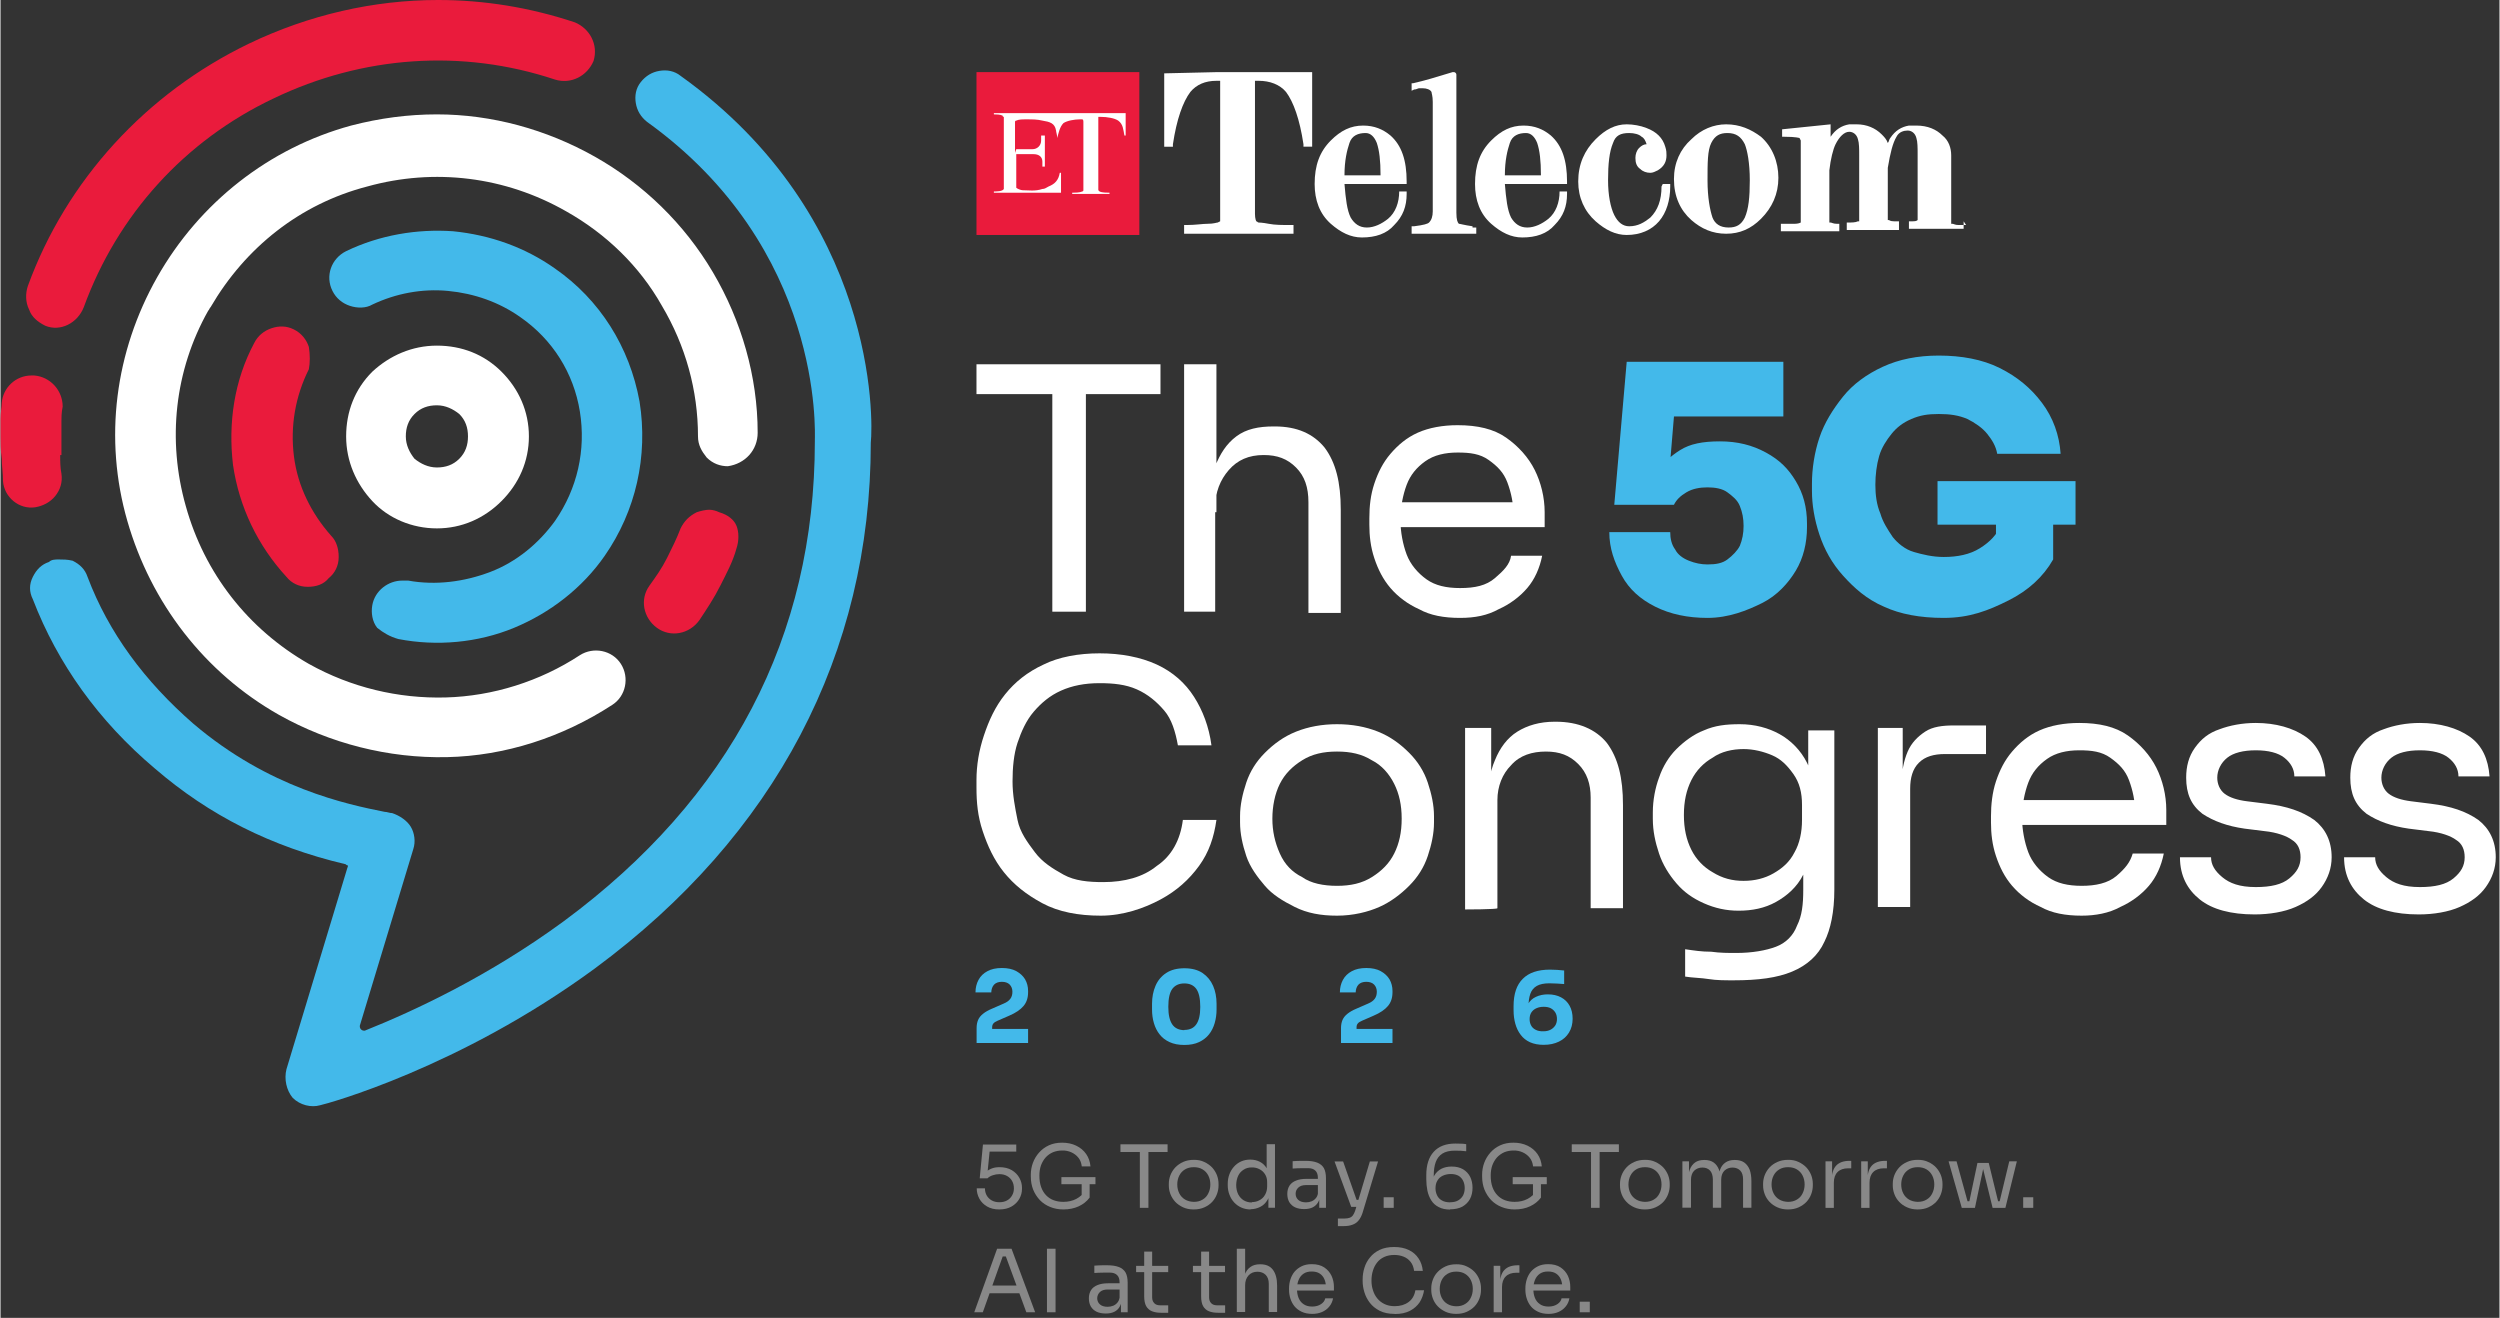 <svg version="1.2" xmlns="http://www.w3.org/2000/svg" viewBox="0 0 201 106" width="571" height="301">
	<rect x="0" y="0" width="201" height="106" fill="#333333" stroke="none"/>
	<style>
		.s0 { fill: #ea1b3c } 
		.s1 { fill: #43b9ea } 
		.s2 { fill: #ffffff } 
		.s3 { fill: #888888 } 
	</style>
	<g id="Layer_1-2">
		<g>
			<path class="s0" d="m24.8 27.9c-0.2-0.6-0.6-1.1-1.2-1.4-0.6-0.3-1.2-0.3-1.8-0.1-0.6 0.2-1.1 0.6-1.4 1.2-1.6 3-2.1 6.4-1.7 9.8 0.5 3.4 2 6.5 4.3 9 0.4 0.5 1 0.8 1.7 0.8 0.7 0 1.3-0.2 1.7-0.7 0.5-0.4 0.8-1 0.8-1.7 0-0.7-0.2-1.3-0.6-1.7-1.6-1.8-2.7-4-3-6.4-0.3-2.4 0.1-4.8 1.2-7 0.1-0.5 0.1-1.2 0-1.8z"/>
			<path class="s1" d="m32 51.4c3.1 0.6 6.4 0.3 9.3-0.9 2.9-1.2 5.5-3.2 7.3-5.8 2.5-3.6 3.5-8 2.8-12.4-0.8-4.4-3.2-8.2-6.8-10.7-2.4-1.7-5.2-2.7-8.2-3-2.9-0.2-5.9 0.3-8.6 1.6-1.2 0.6-1.7 2-1.1 3.2 0.3 0.6 0.8 1 1.4 1.2 0.6 0.2 1.3 0.2 1.8-0.1 1.9-0.9 4-1.3 6.1-1.1 2.1 0.2 4.1 0.9 5.8 2.1 2.6 1.8 4.3 4.5 4.8 7.6 0.5 3.1-0.2 6.2-2 8.8-1.3 1.8-3.1 3.3-5.2 4.1-2.1 0.8-4.4 1.1-6.6 0.7h-0.5c-1.1 0-2.2 0.8-2.4 2-0.1 0.6 0 1.3 0.4 1.8 0.5 0.4 1 0.7 1.7 0.9z"/>
			<path class="s0" d="m57.8 41.2c-0.2-0.1-0.5-0.2-0.8-0.2-0.3 0-0.7 0.1-1 0.2-0.6 0.3-1 0.7-1.3 1.3-0.3 0.8-0.7 1.6-1.1 2.4-0.4 0.8-0.9 1.5-1.4 2.2-0.8 1.1-0.5 2.6 0.6 3.4 1.1 0.8 2.6 0.5 3.4-0.6 0.6-0.9 1.2-1.8 1.7-2.8 0.5-1 1-1.9 1.3-3 0.2-0.6 0.2-1.3 0-1.8-0.2-0.5-0.7-0.9-1.4-1.1z"/>
			<path class="s2" d="m60.9 34.8c0-4.5-1.3-9-3.6-12.9-2.3-3.9-5.6-7.1-9.5-9.3-3.9-2.2-8.3-3.4-12.7-3.4q-3.45 0-6.9 0.9c-6.6 1.8-12.2 6.2-15.6 12.2-3.4 6-4.3 13-2.4 19.6 1.9 6.6 6.2 12.2 12.2 15.6 4.1 2.3 8.8 3.5 13.5 3.4 4.7-0.1 9.3-1.6 13.3-4.2 1.1-0.7 1.4-2.2 0.7-3.3-0.7-1.1-2.2-1.4-3.3-0.7-3.2 2.1-7 3.3-10.8 3.4-3.8 0.1-7.6-0.8-11-2.7-4.9-2.8-8.4-7.3-9.9-12.7-1.5-5.3-0.9-10.9 1.8-15.7 0.1-0.1 0.1-0.2 0.2-0.3 2.8-4.8 7.2-8.3 12.6-9.7 5.4-1.5 11.1-0.8 16 2 3.2 1.8 5.9 4.4 7.7 7.6 1.9 3.2 2.9 6.8 2.9 10.5 0 0.7 0.3 1.2 0.7 1.7 0.5 0.5 1.1 0.7 1.7 0.7 1.4-0.2 2.4-1.3 2.4-2.7z"/>
			<path class="s0" d="m3.6 26.2c1.2 0.5 2.6-0.2 3.1-1.5 2.7-7.4 8.1-13.4 15.3-16.8 7.1-3.4 15.1-4 22.6-1.5 1.3 0.4 2.6-0.3 3.1-1.5 0.4-1.3-0.3-2.6-1.5-3.1-3.6-1.2-7.3-1.8-11-1.8-5.2 0-10.4 1.2-15.2 3.5-8.3 4-14.7 11-17.8 19.5-0.2 0.6-0.2 1.3 0.1 1.9 0.2 0.6 0.7 1 1.3 1.3z"/>
			<path class="s0" d="m2.8 40.8c0.6-0.1 1.2-0.4 1.6-0.9 0.4-0.5 0.6-1.1 0.5-1.8-0.1-0.5-0.1-1-0.1-1.5h0.3-0.2v-2.7c0-0.3 0-0.7 0.1-1.2 0-1.3-1-2.4-2.3-2.5h-0.2c-1.3 0-2.3 1-2.4 2.2 0 0.3-0.1 0.8-0.1 1.3v1.4c0 0.5 0 1.1 0.1 1.8 0 0.6 0.1 1.1 0.1 1.8 0.1 1.3 1.3 2.3 2.6 2.1z"/>
			<path class="s2" d="m40.3 40.3c1.4-1.4 2.2-3.2 2.2-5.2 0-2-0.8-3.8-2.2-5.2-1.4-1.4-3.2-2.1-5.2-2.1-2 0-3.8 0.8-5.2 2.1-1.4 1.4-2.1 3.2-2.1 5.2 0 2 0.8 3.8 2.1 5.2 1.3 1.4 3.2 2.2 5.2 2.2 2 0 3.8-0.8 5.2-2.2zm-7.7-5.2c0-0.7 0.2-1.3 0.7-1.8 0.5-0.5 1.1-0.7 1.8-0.7 0.7 0 1.3 0.3 1.8 0.7 0.5 0.5 0.7 1.1 0.7 1.8 0 0.7-0.2 1.3-0.7 1.8-0.5 0.5-1.1 0.7-1.8 0.7-0.7 0-1.3-0.3-1.8-0.7-0.4-0.5-0.7-1.1-0.7-1.8z"/>
			<path class="s1" d="m54.7 6.1c-0.5-0.4-1.1-0.5-1.7-0.4q-0.9 0.15-1.5 0.9c-0.4 0.5-0.5 1.1-0.4 1.7q0.15 0.9 0.9 1.5c14.2 10.2 13.5 25 13.5 25.6v0.1c0 15.7-6.8 28.7-20.2 38.6-6 4.4-12 7.2-16 8.8-0.1 0-0.2 0-0.3-0.1-0.1-0.1-0.1-0.2-0.1-0.3l4.3-14.2c0.2-0.6 0.1-1.3-0.2-1.8-0.3-0.5-0.9-0.9-1.5-1.1-0.2 0-0.4-0.1-0.6-0.1-3-0.6-9.3-1.9-15.4-7.1-3.9-3.4-6.8-7.3-8.5-11.8-0.2-0.6-0.6-1-1.2-1.3-0.4-0.1-0.8-0.1-1.1-0.1-0.3 0-0.6 0-0.8 0.2-0.6 0.2-1 0.6-1.3 1.2q-0.45 0.9 0 1.8c2 5.2 5.3 9.8 9.8 13.6 4.4 3.8 9.4 6.3 15.3 7.7 0.1 0 0.1 0.1 0.2 0.1 0.1 0 0 0.2 0 0.2l-4.9 16.2c-0.2 0.8 0 1.7 0.5 2.3 0.6 0.6 1.5 0.8 2.2 0.6 0.5-0.1 11.2-3 22.1-11 14.5-10.7 22.2-25.3 22.2-42.3 0.2-1.8 0.5-18.2-15.3-29.5z"/>
			<g>
				<path fill-rule="evenodd" class="s0" d="m78.5 5.8h13.1v13.1h-13.1z"/>
				<path class="s2" d="m81.7 12h1.3c0.4 0 0.7-0.3 0.7-0.7v-0.4h0.3v2.5h-0.2v-0.4c0-0.4-0.3-0.6-0.7-0.6h-1.4v1.4 1.3c0.1 0.1 0.4 0.2 0.5 0.2 0.5 0 1 0.1 1.6-0.1 0.2 0 0.3-0.1 0.5-0.2 0.5-0.2 0.8-0.5 0.9-1.1h0.1v1.6h-5.4v-0.1c0.2 0 0.7 0 0.8-0.2v-5.8c0 0-0.1 0-0.1-0.1-0.2-0.1-0.5-0.1-0.7-0.1v-0.1h10.6v1.8h-0.1c-0.1-0.5-0.1-0.9-0.5-1.2-0.3-0.2-0.9-0.3-1.4-0.3h-0.2v5.9l0.1 0.1c0.2 0.1 0.6 0.1 0.8 0.1v0.1h-3v-0.1c0.2 0 0.6 0 0.8-0.1 0.1 0 0.1-0.1 0.1-0.1v-5.5q0-0.2-0.1-0.2h-0.2c-0.4 0-1 0.1-1.3 0.3-0.3 0.3-0.4 0.8-0.5 1.2 0-0.2-0.1-0.5-0.1-0.6-0.1-0.6-0.5-0.7-1.1-0.8-0.4-0.1-0.8-0.1-1.3-0.1-0.3 0-0.6 0-0.8 0.1-0.1 0-0.1 0.1-0.1 0.1v1.1 1.4"/>
			</g>
			<g>
				<path class="s2" d="m97.9 5.8l-4.3 0.1v5.9h0.7v-0.2c0.3-2 0.8-3.4 1.4-4.2q0.75-0.9 2.1-0.9h0.3v11.3l-0.2 0.1c-0.1 0-0.3 0.1-0.8 0.1-0.4 0-1 0.1-1.7 0.1h-0.2v0.7h8.8v-0.7h-0.2c-0.7 0-1.3 0-1.8-0.1-0.5-0.1-0.8-0.1-0.8-0.1-0.1 0-0.1-0.1-0.2-0.1 0 0-0.1-0.2-0.1-0.6v-10.7h0.3c0.9 0 1.7 0.3 2.2 0.9 0.6 0.8 1.1 2.2 1.4 4.2v0.2h0.7v-6z"/>
				<path class="s2" d="m112.5 15.4c0 0.9-0.3 1.7-0.9 2.2-0.5 0.4-1.1 0.7-1.7 0.7-0.6 0-1-0.3-1.3-0.8-0.3-0.6-0.4-1.5-0.5-2.7h5v-0.2c0-1.7-0.4-2.9-1.3-3.7-0.6-0.5-1.3-0.8-2.2-0.8-1 0-1.8 0.4-2.6 1.2-0.9 0.9-1.3 2-1.3 3.5 0 1.3 0.4 2.4 1.3 3.2 0.8 0.7 1.6 1.1 2.5 1.1 1.1 0 2-0.3 2.6-1 0.7-0.7 1-1.5 1-2.5v-0.2zm-4.4-1.3c0-1.2 0.2-2 0.4-2.6 0.2-0.6 0.7-0.8 1.3-0.8 0.4 0 0.7 0.3 0.9 0.8 0.2 0.6 0.3 1.4 0.3 2.6z"/>
				<path class="s2" d="m125.4 15.4c0 0.9-0.3 1.7-0.9 2.2-0.5 0.4-1.1 0.7-1.7 0.7-0.6 0-1-0.3-1.3-0.8-0.3-0.6-0.4-1.5-0.5-2.7h5v-0.2c0-1.7-0.4-2.9-1.3-3.7-0.6-0.5-1.3-0.8-2.2-0.8-1 0-1.8 0.4-2.6 1.2-0.9 0.9-1.3 2-1.3 3.5 0 1.3 0.4 2.4 1.3 3.2 0.8 0.7 1.6 1.1 2.5 1.1 1.1 0 2-0.3 2.6-1 0.7-0.7 1-1.5 1-2.5v-0.2zm-4.4-1.3c0-1.2 0.2-2 0.4-2.6 0.2-0.6 0.7-0.8 1.3-0.8 0.4 0 0.7 0.3 0.9 0.8 0.2 0.6 0.3 1.4 0.3 2.6z"/>
				<path class="s2" d="m133.6 15c0 1.1-0.3 1.9-0.9 2.5-0.5 0.4-1 0.7-1.7 0.7q-0.75 0-1.2-0.9c-0.3-0.6-0.5-1.6-0.5-2.8 0-1.3 0.1-2.3 0.4-3 0.2-0.6 0.6-0.8 1.3-0.8 0.4 0 0.8 0.1 1 0.3 0.2 0.1 0.3 0.3 0.4 0.6q-0.3 0-0.6 0.3c-0.2 0.2-0.3 0.5-0.3 0.8 0 0.4 0.1 0.7 0.4 0.9 0.2 0.2 0.5 0.3 0.8 0.3 0.2 0 0.4-0.1 0.6-0.2 0.5-0.3 0.7-0.7 0.7-1.2 0-0.2 0-0.4-0.1-0.7q-0.3-1.05-1.5-1.5c-0.5-0.2-1.1-0.3-1.6-0.3-0.9 0-1.7 0.4-2.5 1.2-0.9 0.9-1.4 2-1.4 3.4 0 1.3 0.5 2.4 1.4 3.2 0.8 0.7 1.6 1.1 2.5 1.1 1.1 0 2-0.4 2.6-1.1 0.6-0.7 0.9-1.7 0.9-2.8v-0.2h-0.6z"/>
				<path class="s2" d="m138.8 10c-1 0-2 0.4-2.8 1.2-0.9 0.8-1.4 1.9-1.4 3.2 0 1.4 0.5 2.5 1.4 3.3 0.8 0.7 1.7 1.1 2.8 1.1 1.1 0 2-0.4 2.8-1.2 0.9-0.9 1.4-2 1.4-3.3 0-1.3-0.5-2.5-1.4-3.3-0.8-0.6-1.7-1-2.8-1zm-1.2 1.5c0.3-0.6 0.7-0.8 1.3-0.8 0.7 0 1.1 0.3 1.4 0.9 0.2 0.5 0.4 1.5 0.4 2.9 0 1.4-0.1 2.3-0.4 3-0.3 0.6-0.7 0.8-1.3 0.8-0.7 0-1.1-0.3-1.3-0.8-0.2-0.6-0.4-1.6-0.4-3 0-1.4 0-2.4 0.3-3z"/>
				<path class="s2" d="m158.1 18.1h-0.6c-0.3 0-0.4-0.1-0.5-0.1h-0.1v-5.5c0-0.6-0.2-1.2-0.7-1.6-0.5-0.5-1.2-0.8-2.1-0.8h-0.6c-0.6 0.1-1.1 0.4-1.5 1-0.1 0.1-0.1 0.3-0.2 0.4-0.1-0.3-0.3-0.5-0.5-0.7-0.5-0.5-1.2-0.8-2-0.8h-0.6c-0.6 0.1-1.1 0.4-1.5 1v-1l-3.9 0.4v0.6h0.2c0.9 0 1.2 0.1 1.2 0.1l0.1 0.2v6.6c-0.2 0.1-0.4 0.1-0.6 0.1h-1v0.6h4.7v-0.6h-0.2c-0.3 0-0.4-0.1-0.5-0.1h-0.1v-4.2c0.1-0.9 0.3-1.7 0.5-2.1 0.3-0.6 0.7-1 1.1-1 0.3 0 0.6 0.2 0.7 0.6 0.1 0.3 0.1 0.8 0.1 1.3v5.3h-0.1c-0.2 0.1-0.5 0.1-0.9 0.1v0.6h4.2v-0.7h-0.4c-0.3 0-0.4-0.1-0.4-0.1h-0.1v-4.2c0.2-1.2 0.4-2 0.7-2.5 0.2-0.4 0.6-0.5 0.9-0.5 0.3 0 0.6 0.2 0.7 0.6 0.1 0.3 0.1 0.8 0.1 1.3v5.3c-0.1 0.1-0.3 0.1-0.4 0.1h-0.3v0.6h4.4v-0.6z"/>
				<path class="s2" d="m118.4 18.2c-0.7-0.1-1-0.2-1.1-0.2-0.1-0.1-0.2-0.3-0.2-0.9v-11.1c0-0.1-0.1-0.2-0.2-0.2h-0.1c-1.3 0.4-2.3 0.7-3.2 0.9h-0.1v0.6l0.2-0.1c0.2 0 0.3-0.1 0.4-0.1h0.3c0.3 0 0.6 0.1 0.7 0.3 0 0.1 0.1 0.3 0.1 0.8v8.8q0 0.6-0.3 0.9c-0.1 0.1-0.4 0.2-1.2 0.3h-0.2v0.6h5.2v-0.5h-0.3z"/>
			</g>
			<g>
				<path class="s2" d="m78.5 31.7v-2.4h14.8v2.4zm6.1 17.5v-18.1h2.7v18.1z"/>
				<path class="s2" d="m95.2 49.2v-19.9h2.6v11.9h-0.7c0-1.4 0.2-2.7 0.6-3.7 0.4-1 0.9-1.8 1.7-2.4 0.8-0.6 1.8-0.8 3-0.8h0.1c1.8 0 3.1 0.6 4 1.7 0.9 1.2 1.3 2.8 1.3 5v8.3h-2.6v-8.9c0-1.2-0.3-2.1-1-2.8-0.7-0.7-1.5-1-2.6-1-1.2 0-2.1 0.4-2.8 1.2-0.7 0.8-1.1 1.8-1.1 3v8.4z"/>
				<path class="s2" d="m117.4 49.7c-1.3 0-2.4-0.2-3.3-0.7-0.9-0.4-1.7-1-2.3-1.7-0.6-0.7-1-1.5-1.3-2.4-0.3-0.9-0.4-1.8-0.4-2.7v-0.5c0-1 0.1-1.9 0.4-2.8 0.3-0.9 0.7-1.7 1.3-2.4 0.6-0.7 1.3-1.3 2.2-1.7 0.9-0.4 2-0.6 3.2-0.6 1.6 0 2.9 0.3 3.9 1 1 0.7 1.8 1.6 2.3 2.6 0.5 1 0.8 2.2 0.8 3.4v1.2h-12.9v-2h11l-0.6 1.1c0-1-0.2-1.9-0.5-2.7-0.3-0.8-0.8-1.3-1.5-1.8-0.7-0.5-1.5-0.6-2.5-0.6-1 0-1.9 0.2-2.6 0.7-0.7 0.5-1.2 1.1-1.5 1.9-0.3 0.8-0.5 1.8-0.5 2.8 0 1 0.2 2 0.5 2.8 0.3 0.8 0.9 1.5 1.6 2 0.7 0.5 1.6 0.7 2.7 0.7 1.2 0 2.1-0.2 2.8-0.8 0.7-0.6 1.2-1.1 1.3-1.8h2.5c-0.2 1-0.6 1.9-1.2 2.6-0.6 0.7-1.4 1.3-2.3 1.7-0.9 0.5-1.9 0.7-3.1 0.7z"/>
			</g>
			<g>
				<path class="s1" d="m137.3 49.7q-2.4 0-4.2-0.9c-1.2-0.6-2.1-1.4-2.7-2.5-0.6-1.1-1-2.2-1-3.5h4.9c0 0.5 0.1 1 0.4 1.4 0.2 0.4 0.6 0.7 1.1 0.9q0.75 0.3 1.5 0.3c0.7 0 1.2-0.1 1.6-0.4 0.4-0.3 0.8-0.7 1-1.1 0.2-0.5 0.3-1 0.3-1.6 0-0.6-0.1-1.1-0.3-1.6-0.2-0.5-0.6-0.8-1-1.1-0.4-0.3-1-0.4-1.6-0.4-0.6 0-1.2 0.1-1.7 0.4-0.5 0.3-0.8 0.6-1 1h-4.8l1-11.5h12.6v4.4h-10.8l2.1-1.2-0.5 6-1.1-0.3c0.6-0.7 1.2-1.3 2-1.8 0.8-0.5 1.8-0.7 3.2-0.7 1.4 0 2.6 0.3 3.7 0.9 1.1 0.6 1.8 1.3 2.4 2.3 0.6 1 0.9 2.1 0.9 3.4v0.3c0 1.3-0.3 2.5-0.9 3.5-0.6 1-1.5 2-2.7 2.6-1.2 0.6-2.7 1.2-4.4 1.2z"/>
				<path class="s1" d="m156.3 49.7q-2.85 0-4.8-0.9c-1.4-0.6-2.4-1.5-3.3-2.5-0.9-1-1.5-2.1-1.9-3.3-0.4-1.2-0.6-2.4-0.6-3.5v-0.6c0-1.2 0.2-2.5 0.6-3.7 0.4-1.2 1.1-2.3 1.9-3.3 0.8-1 1.9-1.8 3.2-2.4q1.95-0.9 4.5-0.9c1.8 0 3.5 0.3 4.9 1 1.4 0.7 2.5 1.6 3.4 2.8 0.9 1.2 1.4 2.6 1.5 4.1h-5.1c-0.1-0.6-0.4-1.1-0.8-1.6-0.4-0.5-1-0.9-1.6-1.2-0.7-0.3-1.4-0.4-2.3-0.4-0.9 0-1.5 0.1-2.2 0.4-0.7 0.3-1.2 0.7-1.6 1.2-0.4 0.5-0.8 1.1-1 1.8-0.2 0.7-0.3 1.5-0.3 2.3 0 0.8 0.1 1.6 0.4 2.3 0.2 0.7 0.6 1.3 1 1.9 0.4 0.5 1 1 1.7 1.2 0.7 0.2 1.5 0.4 2.4 0.4 1.1 0 2.1-0.2 2.9-0.7 0.8-0.5 1.4-1.1 1.7-1.9l-0.4 3v-4.3h4.6v4.1q-1.2 2.1-3.6 3.3c-1.6 0.8-3.1 1.4-5.2 1.4zm-0.5-7.5v-3.5h11.1v3.5z"/>
			</g>
			<g>
				<path class="s2" d="m88.5 73.65c-1.8 0-3.4-0.3-4.7-1-1.3-0.7-2.3-1.5-3.1-2.5-0.8-1-1.3-2.1-1.7-3.3-0.4-1.2-0.5-2.3-0.5-3.5v-0.6q0-1.8 0.6-3.6c0.4-1.2 0.9-2.3 1.7-3.3 0.8-1 1.8-1.8 3.1-2.4 1.2-0.6 2.8-0.9 4.5-0.9 1.7 0 3.3 0.3 4.6 0.9 1.3 0.6 2.3 1.5 3 2.6 0.7 1.1 1.2 2.4 1.4 3.9h-2.7c-0.2-1.1-0.5-2.1-1.1-2.8-0.6-0.7-1.3-1.3-2.2-1.7-0.9-0.4-1.9-0.5-3-0.5-1.2 0-2.2 0.2-3.1 0.6-0.9 0.4-1.6 1-2.2 1.7-0.6 0.7-1 1.6-1.3 2.5-0.3 0.9-0.4 2-0.4 3.1 0 1.1 0.2 2.1 0.4 3.1 0.2 1 0.8 1.8 1.4 2.6 0.6 0.8 1.4 1.3 2.3 1.8 0.9 0.5 2 0.6 3.2 0.6 1.7 0 3.2-0.4 4.3-1.3 1.2-0.8 1.9-2.1 2.1-3.7h2.7c-0.2 1.4-0.6 2.6-1.4 3.7-0.8 1.1-1.8 2-3.1 2.7-1.3 0.7-3 1.3-4.8 1.3z"/>
				<path class="s2" d="m107.5 73.65c-1.3 0-2.4-0.2-3.4-0.7-1-0.5-1.8-1-2.4-1.7-0.6-0.7-1.2-1.5-1.5-2.4-0.3-0.9-0.5-1.8-0.5-2.7v-0.5c0-0.9 0.2-1.8 0.5-2.7q0.45-1.35 1.5-2.4c0.7-0.7 1.5-1.3 2.5-1.7q1.5-0.6 3.3-0.6 1.8 0 3.3 0.6c1 0.4 1.8 1 2.5 1.7q1.05 1.05 1.5 2.4c0.3 0.9 0.5 1.8 0.5 2.7v0.5c0 0.9-0.2 1.8-0.5 2.7q-0.45 1.35-1.5 2.4c-0.7 0.7-1.5 1.3-2.4 1.7-0.9 0.4-2.1 0.7-3.4 0.7zm0-2.4c1.1 0 2-0.2 2.8-0.7 0.8-0.5 1.4-1.1 1.8-1.9 0.4-0.8 0.6-1.7 0.6-2.8 0-1.1-0.2-2-0.6-2.8-0.4-0.8-1-1.5-1.8-1.9-0.8-0.5-1.7-0.7-2.8-0.7-1.1 0-2 0.2-2.8 0.7-0.8 0.5-1.4 1.1-1.8 1.9-0.4 0.8-0.6 1.8-0.6 2.8 0 1 0.2 1.9 0.6 2.8 0.4 0.9 1 1.5 1.8 1.9 0.7 0.5 1.7 0.7 2.8 0.7z"/>
				<path class="s2" d="m117.8 73.15v-14.6h2.1v6.2h-0.3c0-1.4 0.2-2.7 0.6-3.6 0.4-1 1-1.8 1.8-2.3 0.8-0.5 1.8-0.8 3-0.8h0.1c1.8 0 3.2 0.6 4.1 1.7 0.9 1.2 1.3 2.8 1.3 5v8.3h-2.6v-8.9c0-1.1-0.3-2-1-2.7-0.7-0.7-1.5-1-2.6-1-1.1 0-2.1 0.3-2.8 1.1-0.7 0.7-1.1 1.7-1.1 2.8v8.7c0 0.1-2.6 0.1-2.6 0.1z"/>
				<path class="s2" d="m139.4 78.85c-0.7 0-1.4 0-2-0.1-0.6-0.1-1.3-0.1-1.9-0.2v-2.2c0.7 0.1 1.3 0.2 2.1 0.2 0.7 0.1 1.4 0.1 2 0.1 1.3 0 2.4-0.2 3.2-0.5 0.8-0.3 1.4-0.9 1.7-1.7 0.4-0.8 0.5-1.7 0.5-2.9v-2.8l0.9-2.1c-0.1 1.5-0.4 2.7-0.9 3.7-0.5 1-1.3 1.7-2.2 2.2-0.9 0.5-1.9 0.7-3 0.7-1 0-1.9-0.2-2.8-0.6-0.9-0.4-1.6-0.9-2.2-1.6-0.6-0.7-1.1-1.5-1.4-2.4-0.3-0.9-0.5-1.8-0.5-2.8v-0.5c0-1 0.2-2 0.5-2.8 0.3-0.9 0.8-1.7 1.4-2.3 0.6-0.6 1.4-1.2 2.2-1.5 0.9-0.4 1.8-0.5 2.9-0.5 1.2 0 2.3 0.3 3.2 0.8 0.9 0.5 1.7 1.3 2.2 2.3q0.75 1.5 0.9 3.6h-0.8v-6.2h2.1v12.8c0 1.8-0.3 3.2-0.8 4.2-0.5 1.1-1.4 1.9-2.6 2.4-1.2 0.5-2.7 0.7-4.7 0.7zm0.8-8q1.35 0 2.4-0.6c0.7-0.4 1.3-0.9 1.7-1.7 0.4-0.7 0.6-1.6 0.6-2.6v-1.2c0-1-0.2-1.8-0.7-2.5-0.5-0.7-1-1.2-1.7-1.5-0.7-0.3-1.5-0.5-2.3-0.5-0.9 0-1.8 0.2-2.5 0.7-0.7 0.4-1.3 1-1.7 1.8-0.4 0.8-0.6 1.7-0.6 2.8 0 1.1 0.2 2 0.6 2.8 0.4 0.8 1 1.4 1.7 1.8 0.8 0.5 1.6 0.7 2.5 0.7z"/>
				<path class="s2" d="m151 73.15v-14.6h2v4.6h-0.1c0-1.1 0.2-2 0.5-2.7 0.3-0.7 0.8-1.2 1.4-1.6 0.6-0.4 1.4-0.5 2.3-0.5h2.6v2.3h-3.3c-0.9 0-1.6 0.2-2.1 0.7-0.5 0.5-0.7 1.2-0.7 2.1v9.5h-2.6z"/>
				<path class="s2" d="m167.4 73.65c-1.3 0-2.4-0.2-3.3-0.7-0.9-0.4-1.7-1-2.3-1.7-0.6-0.7-1-1.5-1.3-2.4-0.3-0.9-0.4-1.8-0.4-2.7v-0.5c0-0.9 0.1-1.9 0.4-2.8 0.3-0.9 0.7-1.7 1.3-2.4 0.6-0.7 1.3-1.3 2.2-1.7 0.9-0.4 2-0.6 3.2-0.6 1.6 0 2.9 0.3 3.9 1 1 0.7 1.8 1.6 2.3 2.6 0.5 1 0.8 2.2 0.8 3.4v1.2h-12.9v-2h11l-0.6 1.1c0-1-0.2-1.9-0.5-2.7-0.3-0.8-0.8-1.3-1.5-1.8-0.7-0.5-1.5-0.6-2.5-0.6-1 0-1.9 0.2-2.6 0.7-0.7 0.5-1.2 1.1-1.5 1.9-0.3 0.8-0.5 1.8-0.5 2.8 0 1 0.2 2 0.5 2.8 0.3 0.8 0.9 1.5 1.6 2 0.7 0.5 1.6 0.7 2.7 0.7 1.1 0 2.1-0.2 2.8-0.8 0.7-0.6 1.1-1.1 1.3-1.8h2.5c-0.2 1-0.6 1.9-1.2 2.6-0.6 0.7-1.4 1.3-2.3 1.7-0.9 0.5-2 0.7-3.1 0.7z"/>
				<path class="s2" d="m181.3 73.55c-1.9 0-3.4-0.4-4.4-1.2-1-0.8-1.6-1.9-1.6-3.4h2.5c0 0.6 0.3 1.1 0.9 1.6 0.6 0.5 1.4 0.8 2.7 0.8 1.2 0 2.1-0.2 2.7-0.7 0.6-0.5 0.9-1 0.9-1.7 0-0.6-0.2-1.1-0.7-1.4-0.4-0.3-1.2-0.6-2.2-0.7l-1.6-0.2c-1.4-0.2-2.5-0.6-3.4-1.2-0.9-0.7-1.3-1.6-1.3-2.9 0-0.9 0.2-1.7 0.7-2.4 0.5-0.7 1.1-1.2 2-1.5 0.8-0.3 1.8-0.5 2.9-0.5 1.6 0 3 0.4 4 1.1 1 0.7 1.5 1.8 1.6 3.2h-2.5c0-0.6-0.3-1.1-0.8-1.5-0.5-0.4-1.3-0.6-2.3-0.6-1 0-1.8 0.2-2.3 0.6-0.5 0.4-0.8 1-0.8 1.6 0 0.5 0.2 1 0.6 1.3q0.6 0.45 1.8 0.6l1.6 0.2c1.6 0.2 2.8 0.6 3.8 1.3 0.9 0.7 1.4 1.7 1.4 3 0 0.9-0.3 1.7-0.8 2.4-0.5 0.7-1.2 1.2-2.1 1.6-0.9 0.4-2.1 0.6-3.3 0.6z"/>
				<path class="s2" d="m194.5 73.55c-1.9 0-3.4-0.4-4.4-1.2-1-0.8-1.6-1.9-1.6-3.4h2.5c0 0.6 0.3 1.1 0.9 1.6 0.6 0.5 1.4 0.8 2.7 0.8 1.2 0 2.1-0.2 2.7-0.7 0.6-0.5 0.9-1 0.9-1.7 0-0.6-0.2-1.1-0.7-1.4-0.4-0.3-1.2-0.6-2.2-0.7l-1.6-0.2c-1.4-0.2-2.5-0.6-3.4-1.2-0.9-0.7-1.3-1.6-1.3-2.9 0-0.9 0.2-1.7 0.7-2.4 0.5-0.7 1.1-1.2 2-1.5 0.8-0.3 1.8-0.5 2.9-0.5 1.6 0 3 0.4 4 1.1 1 0.7 1.5 1.8 1.6 3.2h-2.5c0-0.6-0.3-1.1-0.8-1.5-0.5-0.4-1.3-0.6-2.3-0.6-1 0-1.8 0.2-2.3 0.6-0.5 0.4-0.8 1-0.8 1.6 0 0.5 0.2 1 0.6 1.3q0.6 0.45 1.8 0.6l1.6 0.2c1.6 0.2 2.8 0.6 3.8 1.3 0.9 0.7 1.4 1.7 1.4 3 0 0.9-0.3 1.7-0.8 2.4-0.5 0.7-1.2 1.2-2.1 1.6-0.9 0.4-2.1 0.6-3.3 0.6z"/>
			</g>
			<g>
				<path class="s1" d="m78.51 83.9v-1.2q0-0.38 0.12-0.66 0.12-0.28 0.4-0.5 0.27-0.22 0.72-0.41l0.94-0.41q0.36-0.15 0.53-0.38 0.17-0.22 0.17-0.57 0-0.35-0.22-0.58-0.22-0.22-0.63-0.22-0.41 0-0.63 0.23-0.21 0.24-0.22 0.62h-1.27q0-0.55 0.24-1 0.24-0.45 0.71-0.7 0.47-0.26 1.17-0.26 0.7 0 1.16 0.25 0.47 0.26 0.71 0.66 0.24 0.42 0.24 0.94v0.1q0 0.68-0.37 1.11-0.37 0.44-1.14 0.77l-0.94 0.41q-0.24 0.1-0.34 0.22-0.1 0.12-0.1 0.3v0.4l-0.31-0.26h3.2v1.13h-4.17z"/>
				<path class="s1" d="m95.22 84.05q-0.69 0-1.19-0.23-0.5-0.23-0.8-0.62-0.31-0.39-0.46-0.91-0.15-0.51-0.15-1.09v-0.46q0-0.8 0.28-1.45 0.28-0.65 0.86-1.03 0.58-0.38 1.46-0.38 0.89 0 1.46 0.38 0.57 0.39 0.85 1.03 0.28 0.64 0.28 1.45v0.46q0 0.57-0.15 1.09-0.15 0.52-0.46 0.91-0.31 0.39-0.8 0.62-0.49 0.23-1.19 0.23zm0-1.21q0.65 0 0.96-0.45 0.32-0.45 0.32-1.4 0-1.01-0.32-1.45-0.32-0.44-0.96-0.44-0.64 0-0.97 0.44-0.32 0.44-0.32 1.44c0 0.66 0.11 1.11 0.32 1.42q0.31 0.45 0.97 0.46z"/>
				<path class="s1" d="m107.82 83.9v-1.2q0-0.38 0.12-0.66 0.12-0.28 0.4-0.5 0.27-0.22 0.72-0.41l0.94-0.41q0.36-0.15 0.53-0.38 0.17-0.22 0.17-0.57 0-0.35-0.22-0.58-0.22-0.22-0.63-0.22-0.41 0-0.63 0.23-0.21 0.24-0.22 0.62h-1.27q0-0.55 0.24-1 0.24-0.45 0.71-0.7 0.47-0.26 1.17-0.26 0.7 0 1.16 0.25 0.47 0.26 0.71 0.66 0.24 0.42 0.24 0.94v0.1q0 0.68-0.37 1.11-0.37 0.44-1.14 0.77l-0.94 0.41q-0.24 0.1-0.34 0.22-0.1 0.12-0.1 0.3v0.4l-0.31-0.26h3.2v1.13h-4.17z"/>
				<path class="s1" d="m124.13 84.04q-0.64 0-1.11-0.21-0.46-0.21-0.75-0.6-0.29-0.38-0.43-0.89-0.14-0.5-0.14-1.08v-0.34q0-1.46 0.74-2.19 0.73-0.74 2.19-0.74 0.3 0 0.58 0.02 0.29 0.02 0.56 0.05v1.09q-0.26-0.03-0.57-0.04-0.3-0.02-0.62-0.02-0.64 0-1.01 0.21-0.37 0.21-0.52 0.63-0.15 0.42-0.15 1.05v0.61l-0.29 0.19q0.01-0.6 0.24-1 0.23-0.41 0.65-0.6 0.42-0.2 0.96-0.2 0.61 0 1.06 0.24 0.45 0.24 0.69 0.68 0.24 0.44 0.24 1.04 0 0.63-0.29 1.11-0.29 0.48-0.81 0.73-0.53 0.26-1.23 0.26zm-0.04-1.09q0.35 0 0.59-0.13 0.24-0.13 0.38-0.35 0.13-0.22 0.13-0.51 0-0.3-0.13-0.52-0.14-0.22-0.36-0.34-0.23-0.12-0.58-0.12-0.32 0-0.57 0.11-0.26 0.11-0.41 0.33-0.15 0.22-0.15 0.55 0 0.29 0.12 0.51 0.12 0.23 0.37 0.35 0.24 0.13 0.61 0.12z"/>
			</g>
			<g>
				<path class="s3" d="m80.34 97.28q-0.59 0-0.99-0.24-0.41-0.24-0.62-0.63-0.21-0.39-0.21-0.83h0.66q0 0.32 0.14 0.57 0.14 0.25 0.4 0.4 0.26 0.15 0.62 0.15 0.36 0 0.61-0.14 0.26-0.14 0.41-0.4 0.15-0.25 0.15-0.58 0-0.33-0.14-0.58-0.14-0.26-0.41-0.41-0.26-0.15-0.62-0.15-0.26 0-0.53 0.09-0.27 0.09-0.43 0.25h-0.62l0.26-2.72h2.68v0.57h-2.29l0.17-0.23-0.2 1.98-0.18-0.06q0.21-0.2 0.49-0.32 0.28-0.12 0.66-0.12 0.58 0 0.99 0.24 0.4 0.24 0.61 0.62 0.21 0.38 0.21 0.79v0.1q0 0.42-0.21 0.79-0.21 0.38-0.62 0.62-0.41 0.24-1 0.24z"/>
				<path class="s3" d="m85.51 97.28q-0.6 0-1.08-0.2-0.48-0.19-0.83-0.55-0.34-0.36-0.54-0.84-0.19-0.49-0.19-1.06v-0.15q0-0.49 0.17-0.95 0.17-0.46 0.5-0.83 0.33-0.37 0.79-0.58 0.46-0.21 1.06-0.21 0.63 0 1.13 0.24 0.5 0.24 0.8 0.67 0.3 0.43 0.35 1h-0.7q-0.05-0.43-0.28-0.71-0.23-0.28-0.57-0.43-0.34-0.15-0.73-0.14-0.39 0-0.74 0.14-0.34 0.15-0.58 0.41-0.24 0.27-0.38 0.64-0.13 0.37-0.13 0.83 0 0.53 0.14 0.92 0.14 0.39 0.4 0.66 0.26 0.27 0.61 0.4 0.36 0.13 0.77 0.13 0.6 0 1.05-0.24 0.45-0.24 0.68-0.63l-0.25 0.83v-1.52h0.64v1.22q-0.34 0.45-0.88 0.7-0.54 0.25-1.24 0.25zm-0.18-2.03v-0.57h2.74v0.57z"/>
				<path class="s3" d="m90.08 92.66v-0.62h3.79v0.62zm1.56 4.49v-4.63h0.69v4.63z"/>
				<path class="s3" d="m95.98 97.28q-0.49 0-0.86-0.17-0.37-0.17-0.63-0.44-0.25-0.27-0.39-0.62-0.13-0.34-0.13-0.7v-0.13q0-0.36 0.13-0.7 0.14-0.35 0.39-0.62 0.26-0.27 0.63-0.44 0.37-0.17 0.85-0.17 0.48-0.01 0.85 0.17 0.37 0.17 0.63 0.44 0.25 0.27 0.39 0.62 0.13 0.35 0.13 0.7v0.13q0 0.36-0.13 0.7-0.13 0.35-0.38 0.62-0.25 0.27-0.63 0.44-0.37 0.17-0.86 0.17zm0-0.61q0.42 0 0.72-0.19 0.3-0.18 0.45-0.5 0.16-0.32 0.16-0.71 0-0.39-0.16-0.71-0.16-0.32-0.46-0.5-0.29-0.18-0.71-0.18-0.41 0-0.71 0.18-0.3 0.18-0.46 0.5-0.16 0.32-0.16 0.71 0 0.39 0.16 0.71 0.16 0.32 0.46 0.5 0.3 0.18 0.72 0.19z"/>
				<path class="s3" d="m100.55 97.28q-0.4 0-0.74-0.15-0.34-0.15-0.58-0.41-0.25-0.27-0.38-0.62-0.14-0.35-0.14-0.76v-0.13q0-0.4 0.13-0.75 0.13-0.35 0.37-0.62 0.24-0.27 0.57-0.42 0.33-0.15 0.74-0.15 0.43 0 0.78 0.18 0.34 0.17 0.57 0.56 0.22 0.38 0.25 0.98l-0.28-0.45v-2.51h0.67v5.11h-0.53v-1.66h0.2q-0.03 0.63-0.27 1.03-0.24 0.4-0.6 0.57-0.36 0.18-0.77 0.18zm0.09-0.59q0.35 0 0.62-0.15 0.29-0.15 0.45-0.44 0.17-0.29 0.17-0.68v-0.32q0-0.39-0.17-0.65-0.17-0.27-0.45-0.41-0.29-0.15-0.62-0.14-0.38 0-0.65 0.18-0.29 0.18-0.44 0.49-0.15 0.32-0.16 0.74 0 0.42 0.16 0.75 0.17 0.32 0.45 0.49 0.29 0.17 0.65 0.17z"/>
				<path class="s3" d="m104.85 97.25q-0.42 0-0.72-0.14-0.3-0.14-0.47-0.42-0.16-0.28-0.16-0.66 0-0.39 0.18-0.67 0.18-0.27 0.52-0.4 0.34-0.14 0.83-0.14h1.02v0.5h-1.04q-0.41 0-0.62 0.2-0.22 0.2-0.22 0.5 0 0.3 0.22 0.5 0.22 0.19 0.62 0.19 0.24 0 0.46-0.09 0.21-0.09 0.36-0.29 0.15-0.2 0.16-0.57l0.18 0.27q-0.04 0.4-0.19 0.67-0.16 0.27-0.43 0.41-0.28 0.14-0.67 0.14zm1.22-0.1v-1.12h-0.11v-1.29q0-0.39-0.2-0.58-0.2-0.2-0.58-0.2-0.21 0-0.45 0-0.23 0-0.44 0.01-0.21 0.01-0.36 0.02v-0.59q0.15-0.01 0.33-0.02 0.17-0.01 0.35-0.01 0.18 0 0.35 0 0.57 0 0.94 0.14 0.36 0.14 0.54 0.44 0.17 0.31 0.17 0.83v2.37c0 0-0.53 0-0.54 0z"/>
				<path class="s3" d="m108.64 97.07l-1.34-3.65h0.69l1.28 3.65zm-1.07 1.54v-0.6h0.54q0.24 0 0.4-0.06 0.17-0.06 0.27-0.2 0.1-0.14 0.18-0.37l1.18-3.96h0.66l-1.25 4.14q-0.12 0.37-0.32 0.61-0.2 0.24-0.49 0.34-0.29 0.11-0.68 0.11h-0.5zm1.14-1.54v-0.56h0.81v0.56z"/>
				<path class="s3" d="m111.25 97.15v-0.85h0.81v0.85z"/>
				<path class="s3" d="m116.61 97.29q-0.56 0-0.93-0.2-0.38-0.19-0.6-0.54-0.22-0.35-0.31-0.78-0.09-0.44-0.09-0.92v-0.34q0-1.21 0.6-1.87 0.6-0.66 1.74-0.66 0.27 0 0.46 0.01 0.19 0 0.41 0.04v0.57q-0.23-0.03-0.43-0.04-0.2-0.01-0.48-0.01-0.63 0-1.01 0.24-0.37 0.24-0.53 0.68-0.16 0.44-0.16 1.07v0.32l-0.17 0.62q0.01-0.55 0.21-0.92 0.21-0.36 0.57-0.55 0.36-0.18 0.83-0.18 0.54 0 0.92 0.22 0.37 0.22 0.57 0.61 0.19 0.39 0.19 0.88 0 0.5-0.2 0.89-0.21 0.39-0.61 0.62-0.4 0.22-1 0.22zm0-0.59q0.39 0 0.64-0.15 0.25-0.15 0.39-0.4 0.13-0.26 0.13-0.59 0-0.33-0.13-0.59-0.13-0.26-0.37-0.4-0.25-0.14-0.61-0.14-0.36 0-0.64 0.13-0.29 0.13-0.44 0.39-0.16 0.25-0.16 0.63 0 0.31 0.13 0.57 0.12 0.26 0.39 0.41 0.26 0.15 0.68 0.15z"/>
				<path class="s3" d="m121.81 97.28q-0.6 0-1.08-0.2-0.48-0.19-0.83-0.55-0.34-0.36-0.54-0.84-0.19-0.49-0.19-1.06v-0.15q0-0.49 0.17-0.95 0.17-0.46 0.5-0.83 0.33-0.37 0.79-0.58 0.46-0.21 1.06-0.21 0.63 0 1.13 0.24 0.5 0.24 0.8 0.67 0.3 0.43 0.35 1h-0.7q-0.05-0.43-0.28-0.71-0.23-0.28-0.57-0.43-0.34-0.15-0.73-0.14-0.39 0-0.74 0.14-0.33 0.15-0.58 0.41-0.24 0.27-0.38 0.64-0.13 0.37-0.13 0.83 0 0.53 0.14 0.92 0.14 0.39 0.4 0.66 0.26 0.27 0.61 0.4 0.36 0.13 0.77 0.13 0.6 0 1.05-0.24 0.45-0.24 0.68-0.63l-0.25 0.83v-1.52h0.64v1.22q-0.34 0.45-0.88 0.7-0.54 0.25-1.24 0.25zm-0.18-2.03v-0.57h2.74v0.57z"/>
				<path class="s3" d="m126.38 92.66v-0.62h3.79v0.62zm1.55 4.49v-4.63h0.69v4.63z"/>
				<path class="s3" d="m132.27 97.28q-0.49 0-0.86-0.17-0.38-0.17-0.63-0.44-0.26-0.27-0.39-0.62-0.13-0.34-0.13-0.7v-0.13q0-0.36 0.13-0.7 0.14-0.35 0.39-0.62 0.25-0.27 0.63-0.44 0.37-0.17 0.85-0.17 0.48-0.01 0.85 0.17 0.37 0.17 0.63 0.44 0.25 0.27 0.39 0.62 0.13 0.35 0.13 0.7v0.13q0 0.36-0.13 0.7-0.13 0.35-0.38 0.62-0.26 0.27-0.63 0.44-0.37 0.17-0.86 0.17zm0-0.61q0.42 0 0.72-0.19 0.3-0.18 0.45-0.5 0.16-0.32 0.16-0.71 0-0.39-0.16-0.71-0.16-0.32-0.46-0.5-0.3-0.18-0.71-0.18-0.42 0-0.71 0.18-0.3 0.18-0.46 0.5-0.16 0.32-0.16 0.71 0 0.39 0.16 0.71 0.16 0.32 0.46 0.5 0.3 0.18 0.71 0.19z"/>
				<path class="s3" d="m135.28 97.15v-3.74h0.53v1.6h-0.08q0-0.54 0.14-0.93 0.15-0.38 0.43-0.58 0.28-0.2 0.73-0.2h0.03q0.44 0 0.73 0.2 0.29 0.21 0.43 0.58 0.14 0.38 0.14 0.93h-0.2q0-0.54 0.15-0.93 0.14-0.38 0.44-0.58 0.29-0.2 0.73-0.2h0.03q0.44 0 0.74 0.2 0.29 0.21 0.44 0.58 0.14 0.38 0.14 0.93v2.13h-0.67v-2.28q0-0.46-0.22-0.7-0.23-0.24-0.62-0.25-0.4 0-0.67 0.26-0.25 0.26-0.25 0.73v2.24h-0.67v-2.28q-0.01-0.46-0.22-0.7-0.23-0.25-0.62-0.25-0.4 0-0.67 0.26-0.25 0.26-0.25 0.73v2.24h-0.67z"/>
				<path class="s3" d="m143.78 97.28q-0.49 0-0.86-0.17-0.38-0.17-0.63-0.44-0.26-0.27-0.39-0.62-0.13-0.34-0.13-0.7v-0.13q0-0.36 0.13-0.7 0.14-0.35 0.39-0.62 0.25-0.27 0.63-0.44 0.37-0.17 0.85-0.17 0.48-0.01 0.85 0.17 0.37 0.17 0.63 0.44 0.25 0.27 0.39 0.62 0.13 0.35 0.13 0.7v0.13q0 0.36-0.13 0.7-0.13 0.35-0.38 0.62-0.26 0.27-0.63 0.44-0.37 0.17-0.86 0.17zm0-0.61q0.42 0 0.72-0.19 0.3-0.18 0.45-0.5 0.16-0.32 0.16-0.71 0-0.39-0.16-0.71-0.16-0.32-0.46-0.5-0.3-0.18-0.71-0.18-0.42 0-0.71 0.18-0.3 0.18-0.46 0.5-0.16 0.32-0.16 0.71 0 0.39 0.16 0.71 0.16 0.32 0.46 0.5 0.3 0.18 0.71 0.19z"/>
				<path class="s3" d="m146.79 97.15v-3.74h0.53v1.54h-0.03q0-0.82 0.36-1.2 0.36-0.38 1.08-0.38h0.13v0.6h-0.24q-0.56 0-0.86 0.3-0.3 0.3-0.3 0.86v2.02z"/>
				<path class="s3" d="m149.66 97.15v-3.74h0.53v1.54h-0.03q0-0.82 0.36-1.2 0.36-0.38 1.08-0.38h0.13v0.6h-0.24q-0.56 0-0.86 0.3-0.3 0.3-0.3 0.86v2.02z"/>
				<path class="s3" d="m154.21 97.28q-0.49 0-0.86-0.17-0.38-0.17-0.63-0.44-0.26-0.27-0.39-0.62-0.13-0.34-0.13-0.7v-0.13q0-0.36 0.13-0.7 0.14-0.35 0.39-0.62 0.25-0.27 0.63-0.44 0.37-0.17 0.85-0.17 0.48-0.01 0.85 0.17 0.38 0.17 0.63 0.44 0.25 0.27 0.39 0.62 0.13 0.35 0.13 0.7v0.13q0 0.36-0.13 0.7-0.13 0.35-0.38 0.62-0.26 0.27-0.63 0.44-0.37 0.17-0.86 0.17zm0-0.61q0.42 0 0.72-0.19 0.3-0.18 0.45-0.5 0.16-0.32 0.16-0.71 0-0.39-0.16-0.71-0.16-0.32-0.46-0.5-0.3-0.18-0.71-0.18-0.42 0-0.71 0.18-0.3 0.18-0.46 0.5-0.16 0.32-0.16 0.71 0 0.39 0.16 0.71 0.16 0.32 0.46 0.5 0.3 0.18 0.71 0.19z"/>
				<path class="s3" d="m157.75 97.15l-1.06-3.74h0.64l1.03 3.74h-0.62zm0.15 0v-0.53h0.78v0.53zm0.35 0l0.76-3.61h0.91l0.88 3.61h-0.57l-0.88-3.6h0.22l-0.76 3.6c0 0-0.55 0-0.56 0zm2.11 0v-0.53h0.78v0.53zm0.31 0l0.9-3.74h0.61l-0.92 3.74z"/>
				<path class="s3" d="m162.69 97.15v-0.85h0.81v0.85z"/>
				<path class="s3" d="m78.32 105.55l1.84-5.11h1.16l1.9 5.11h-0.71l-1.71-4.66 0.34 0.17h-0.83l0.36-0.17-1.66 4.66zm1.1-1.53l0.23-0.62h2.21l0.23 0.62z"/>
				<path class="s3" d="m84.17 105.55v-5.11h0.69v5.11z"/>
				<path class="s3" d="m88.89 105.65q-0.42 0-0.72-0.14-0.3-0.14-0.47-0.42-0.16-0.28-0.16-0.66 0-0.39 0.18-0.67 0.18-0.27 0.52-0.4 0.34-0.14 0.83-0.14h1.02v0.5h-1.04q-0.41 0-0.62 0.2-0.21 0.2-0.22 0.5 0 0.3 0.22 0.5 0.22 0.19 0.62 0.19 0.24 0 0.46-0.09 0.21-0.09 0.36-0.29 0.15-0.2 0.16-0.57l0.18 0.27q-0.04 0.4-0.19 0.67-0.15 0.27-0.43 0.41-0.28 0.14-0.67 0.14zm1.23-0.1v-1.12h-0.11v-1.29q0-0.39-0.2-0.58-0.2-0.2-0.58-0.2-0.21 0-0.45 0-0.23 0-0.44 0.01-0.21 0.01-0.36 0.02v-0.59q0.15-0.01 0.33-0.02 0.17-0.01 0.35-0.01 0.18 0 0.35 0 0.57 0 0.94 0.14 0.36 0.14 0.54 0.44 0.17 0.31 0.17 0.83v2.37c0 0-0.53 0-0.54 0z"/>
				<path class="s3" d="m91.34 102.32v-0.5h2.58v0.5zm2 3.27q-0.42 0-0.72-0.12-0.3-0.12-0.47-0.41-0.16-0.29-0.16-0.79v-3.6h0.64v3.68q0 0.3 0.17 0.47 0.16 0.17 0.46 0.17h0.66v0.6h-0.57z"/>
				<path class="s3" d="m95.91 102.32v-0.5h2.58v0.5zm2.01 3.27q-0.42 0-0.72-0.12-0.3-0.12-0.47-0.41-0.16-0.29-0.16-0.79v-3.6h0.64v3.68q0 0.3 0.17 0.47 0.16 0.17 0.46 0.17h0.66v0.6h-0.57z"/>
				<path class="s3" d="m99.44 105.55v-5.11h0.67v3.05h-0.17q0-0.56 0.14-0.96 0.14-0.4 0.45-0.62 0.3-0.22 0.77-0.22h0.03q0.68 0 1.01 0.44 0.34 0.45 0.34 1.27v2.13h-0.67v-2.28q0-0.45-0.25-0.71-0.26-0.25-0.66-0.25-0.45 0-0.72 0.3-0.27 0.3-0.27 0.78v2.16h-0.67z"/>
				<path class="s3" d="m105.51 105.68q-0.49 0-0.85-0.17-0.36-0.17-0.58-0.44-0.22-0.27-0.33-0.62-0.11-0.34-0.11-0.7v-0.13q0-0.36 0.11-0.71 0.11-0.35 0.33-0.62 0.23-0.27 0.57-0.44 0.34-0.17 0.82-0.17 0.61 0 1 0.26 0.39 0.26 0.59 0.68 0.19 0.42 0.19 0.88v0.3h-3.32v-0.5h2.83l-0.15 0.27q0-0.4-0.13-0.69-0.12-0.28-0.38-0.45-0.25-0.16-0.64-0.16-0.4 0-0.66 0.18-0.26 0.18-0.39 0.5-0.13 0.31-0.13 0.73 0 0.41 0.13 0.72 0.13 0.32 0.4 0.5 0.27 0.19 0.69 0.19 0.43 0 0.72-0.2 0.28-0.19 0.33-0.46h0.63q-0.07 0.39-0.31 0.67-0.23 0.28-0.58 0.43-0.35 0.15-0.79 0.15z"/>
				<path class="s3" d="m112.12 105.68q-0.7 0-1.19-0.25-0.49-0.25-0.79-0.64-0.3-0.39-0.44-0.85-0.14-0.46-0.14-0.89v-0.15q0-0.47 0.14-0.92 0.14-0.47 0.45-0.84 0.3-0.38 0.78-0.61 0.48-0.23 1.16-0.23 0.68 0 1.18 0.24 0.5 0.24 0.78 0.67 0.29 0.42 0.35 1.01h-0.7q-0.06-0.44-0.28-0.72-0.23-0.29-0.56-0.42-0.34-0.14-0.76-0.14-0.45 0-0.8 0.16-0.35 0.16-0.57 0.44-0.23 0.29-0.34 0.65-0.12 0.37-0.12 0.81 0 0.43 0.12 0.78 0.11 0.37 0.35 0.66 0.24 0.29 0.58 0.45 0.35 0.17 0.82 0.17 0.66 0 1.11-0.33 0.45-0.33 0.55-0.95h0.7q-0.08 0.52-0.35 0.96-0.29 0.43-0.78 0.69-0.5 0.26-1.21 0.26z"/>
				<path class="s3" d="m117.09 105.68q-0.49 0-0.86-0.17-0.37-0.17-0.63-0.44-0.26-0.27-0.39-0.62-0.13-0.34-0.13-0.7v-0.13q0-0.36 0.13-0.7 0.13-0.35 0.39-0.62 0.26-0.27 0.63-0.44 0.37-0.17 0.85-0.17 0.48-0.01 0.85 0.17 0.37 0.17 0.63 0.44 0.25 0.27 0.39 0.62 0.13 0.35 0.13 0.7v0.13q0 0.36-0.13 0.7-0.13 0.35-0.38 0.62-0.26 0.27-0.63 0.44-0.37 0.17-0.86 0.17zm0-0.61q0.42 0 0.72-0.19 0.3-0.18 0.45-0.5 0.16-0.32 0.16-0.71 0-0.39-0.16-0.71-0.16-0.32-0.46-0.5-0.29-0.18-0.71-0.18-0.41 0-0.71 0.18-0.3 0.18-0.46 0.5-0.16 0.32-0.16 0.71 0 0.39 0.16 0.71 0.16 0.32 0.46 0.5 0.3 0.18 0.72 0.19z"/>
				<path class="s3" d="m120.1 105.55v-3.74h0.53v1.54h-0.03q0-0.82 0.36-1.2 0.36-0.38 1.08-0.38h0.13v0.6h-0.24q-0.56 0-0.86 0.3-0.3 0.3-0.3 0.86v2.02z"/>
				<path class="s3" d="m124.52 105.68q-0.49 0-0.85-0.17-0.36-0.17-0.58-0.44-0.22-0.27-0.33-0.62-0.11-0.34-0.11-0.7v-0.13q0-0.36 0.11-0.71 0.11-0.35 0.33-0.62 0.23-0.27 0.57-0.44 0.34-0.17 0.82-0.17 0.61 0 1 0.26 0.39 0.26 0.59 0.68 0.19 0.42 0.19 0.88v0.3h-3.32v-0.5h2.83l-0.15 0.27q0-0.4-0.13-0.69-0.12-0.28-0.38-0.45-0.25-0.16-0.64-0.16-0.4 0-0.66 0.18-0.26 0.18-0.39 0.5-0.13 0.31-0.13 0.73 0 0.41 0.13 0.72 0.13 0.32 0.4 0.5 0.27 0.19 0.69 0.19 0.43 0 0.72-0.2 0.28-0.19 0.33-0.46h0.63q-0.07 0.39-0.31 0.67-0.23 0.28-0.58 0.43-0.35 0.15-0.79 0.15z"/>
				<path class="s3" d="m127.02 105.55v-0.85h0.81v0.85z"/>
			</g>
		</g>
	</g>
</svg>